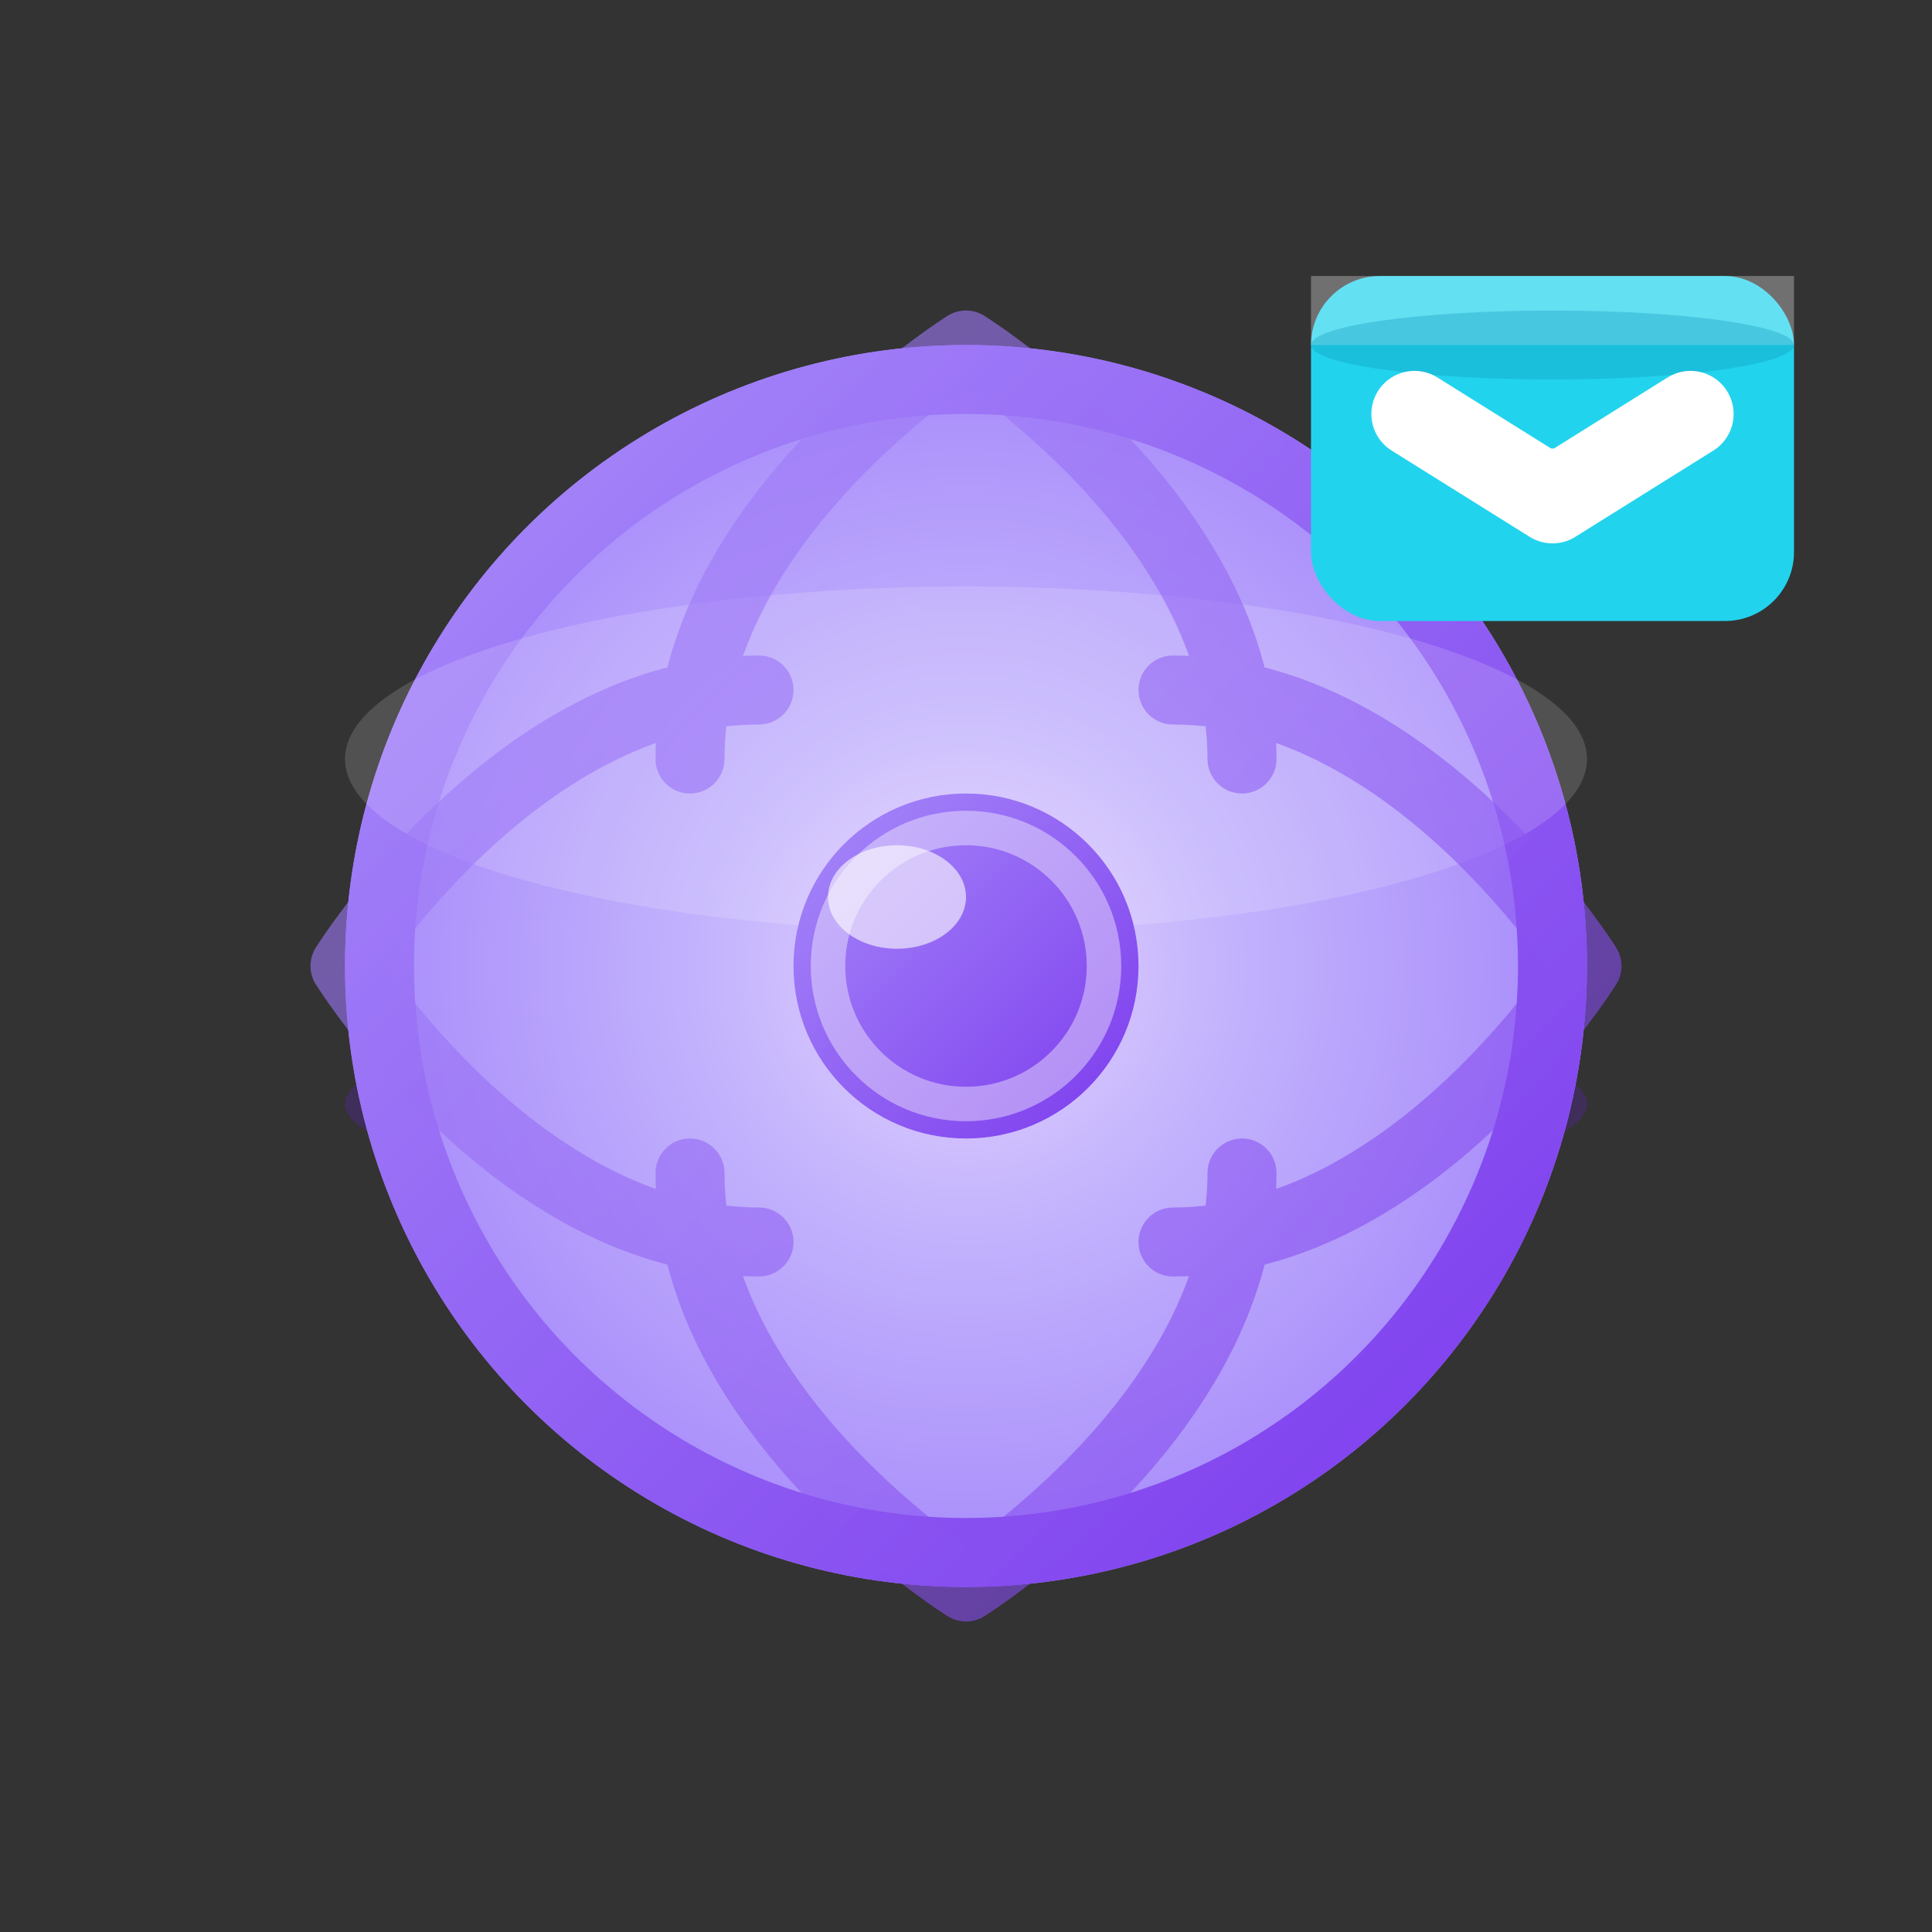 <svg viewBox="0 0 56 56" fill="none" xmlns="http://www.w3.org/2000/svg">
                        <rect x="0" y="0" width="56" height="56" fill="#333333" stroke="none"/>
                        <defs>
                            <linearGradient id="virtual-grad" x1="0%" y1="0%" x2="100%" y2="100%">
                                <stop offset="0%" style="stop-color:#a78bfa"></stop>
                                <stop offset="100%" style="stop-color:#7c3aed"></stop>
                            </linearGradient>
                            <radialGradient id="virtual-ball">
                                <stop offset="0%" style="stop-color:#e9d5ff"></stop>
                                <stop offset="40%" style="stop-color:#c4b5fd"></stop>
                                <stop offset="100%" style="stop-color:#a78bfa"></stop>
                            </radialGradient>
                        </defs>
                        <!-- Digital sphere 3D -->
                        <ellipse cx="28" cy="32" rx="18" ry="3" fill="#5b21b6" opacity="0.3"></ellipse>
                        <circle cx="28" cy="28" r="18" fill="url(#virtual-ball)"></circle>
                        <circle cx="28" cy="28" r="17" fill="none" stroke="url(#virtual-grad)" stroke-width="2"></circle>
                        <ellipse cx="28" cy="22" rx="18" ry="5" fill="#fff" opacity="0.15"></ellipse>
                        <!-- Network pattern -->
                        <path d="M28 10C28 10 20 15 20 22M28 10C28 10 36 15 36 22M28 46C28 46 20 41 20 34M28 46C28 46 36 41 36 34M10 28C10 28 15 20 22 20M10 28C10 28 15 36 22 36M46 28C46 28 41 20 34 20M46 28C46 28 41 36 34 36" stroke="url(#virtual-grad)" stroke-width="2" stroke-linecap="round" opacity="0.6"></path>
                        <!-- Core -->
                        <circle cx="28" cy="28" r="5" fill="url(#virtual-grad)"></circle>
                        <circle cx="28" cy="28" r="4" fill="none" stroke="#fff" stroke-width="1" opacity="0.4"></circle>
                        <ellipse cx="26" cy="26" rx="2" ry="1.5" fill="#fff" opacity="0.6"></ellipse>
                        <!-- VR Display -->
                        <rect x="38" y="8" width="14" height="10" rx="2" fill="#22d3ee"></rect>
                        <rect x="38" y="8" width="14" height="2" fill="#fff" opacity="0.3"></rect>
                        <ellipse cx="45" cy="10" rx="7" ry="1" fill="#0891b2" opacity="0.3"></ellipse>
                        <path d="M41 12L45 14.5L49 12" stroke="#fff" stroke-width="2.5" stroke-linecap="round" stroke-linejoin="round"></path>
                        <circle cx="45" cy="14" r="1" fill="#fff"></circle>
                    </svg>
